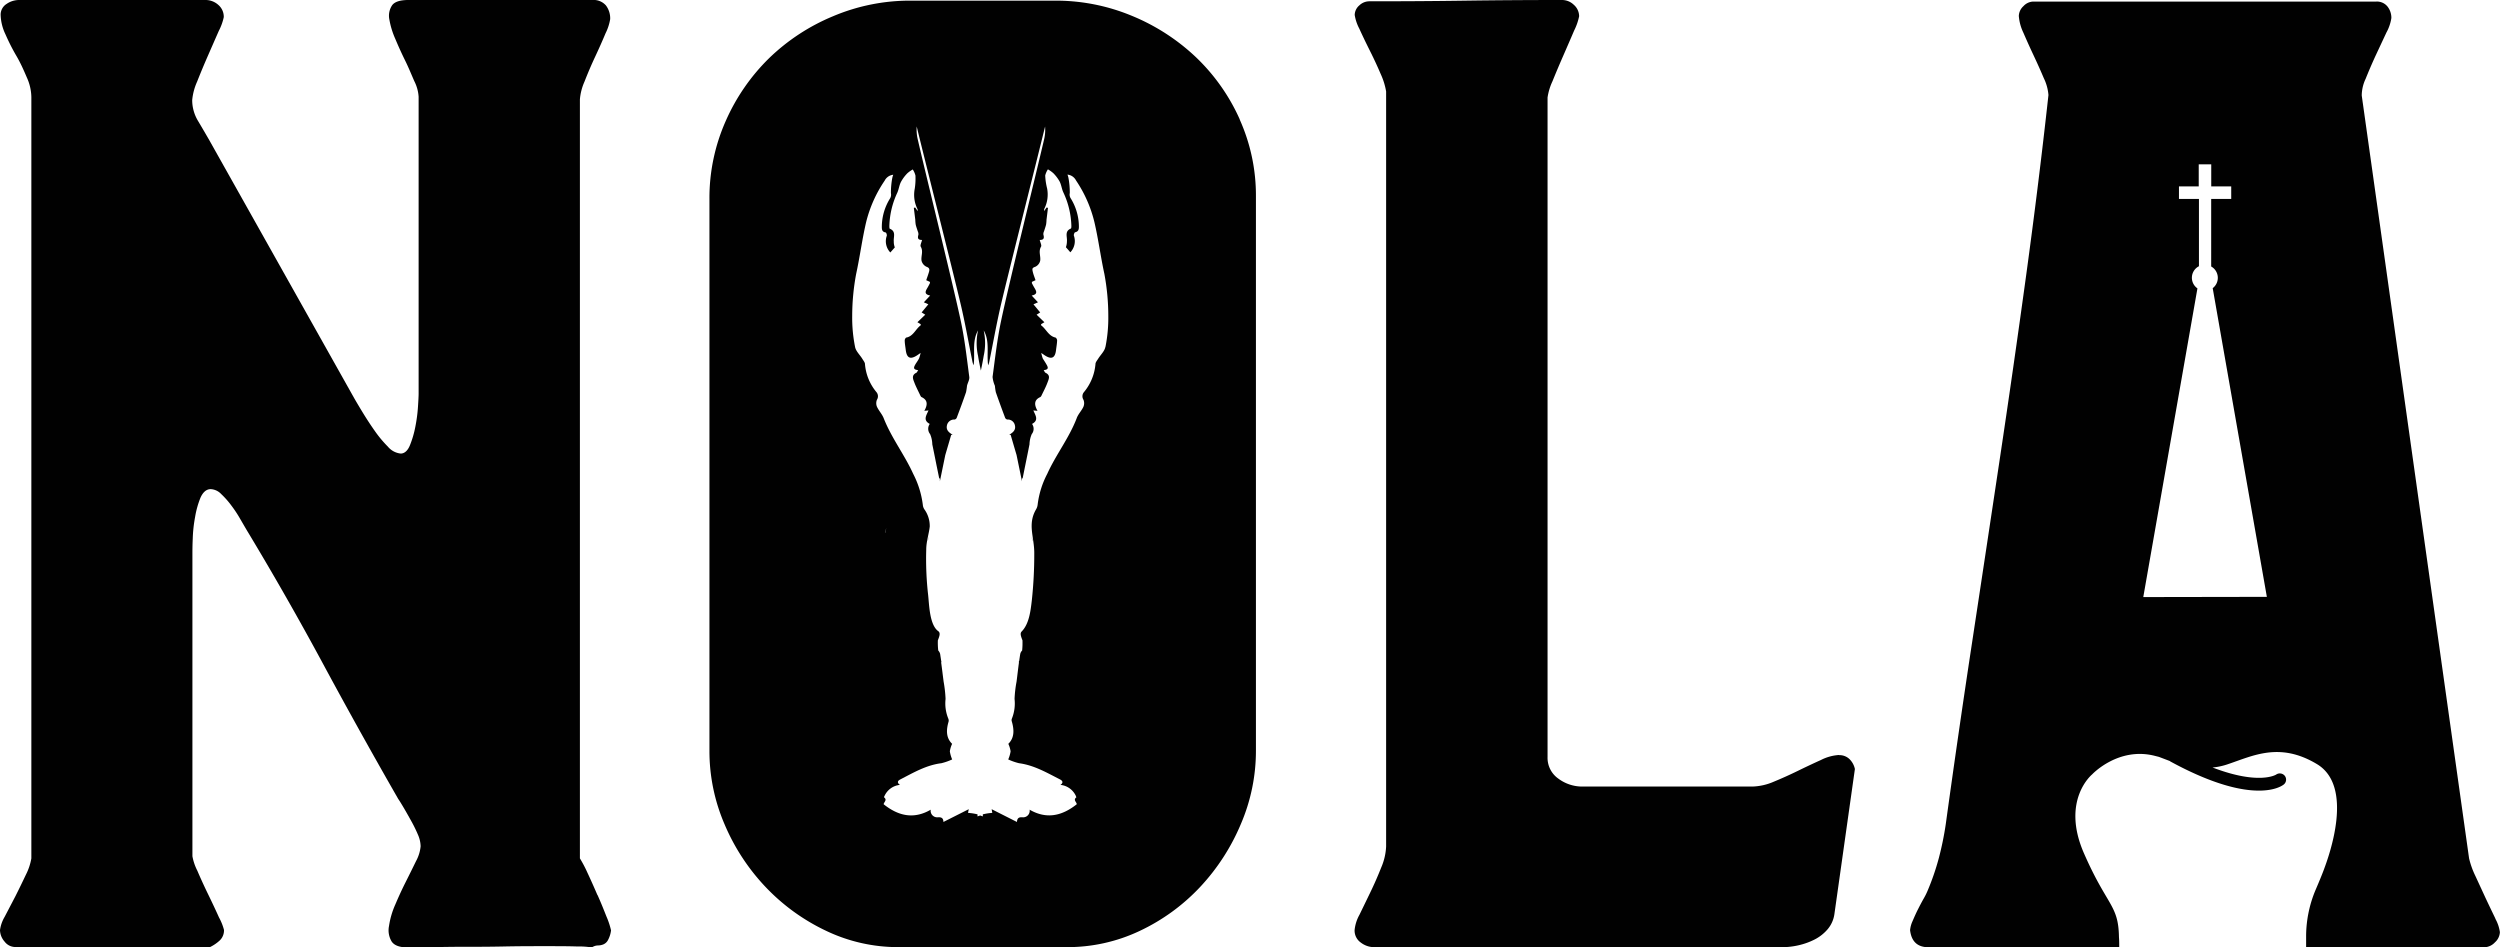 <svg xmlns="http://www.w3.org/2000/svg" viewBox="0 0 461.63 174.91"><defs><style>.cls-1{fill:#010101;}</style></defs><g id="Layer_2" data-name="Layer 2"><g id="Layer_1-2" data-name="Layer 1"><path class="cls-1" d="M110.3,165.24c-.61-1.42-1.21-2.77-1.82-4.07a23.35,23.35,0,0,0-1.4-2.67V18.35a10.09,10.09,0,0,1,.85-3.28c.57-1.46,1.22-3,1.95-4.56s1.37-3,1.94-4.37a9.21,9.21,0,0,0,.85-2.61A3.92,3.92,0,0,0,111.88,1a3,3,0,0,0-2.49-1h-34c-1.54,0-2.56.35-3,1a3.47,3.47,0,0,0-.49,2.62,15.2,15.2,0,0,0,1.1,3.58c.56,1.34,1.17,2.68,1.82,4S76,13.84,76.51,15a7.42,7.42,0,0,1,.79,2.86V72.69q0,.6-.12,2.43a28.46,28.46,0,0,1-.49,3.7,18.08,18.08,0,0,1-1,3.41c-.41,1-1,1.52-1.7,1.52a3.56,3.56,0,0,1-2.37-1.28,21.75,21.75,0,0,1-2.43-2.92c-.77-1.09-1.5-2.21-2.19-3.34s-1.2-2-1.52-2.55L38.65,25.89c-.65-1.13-1.34-2.31-2.06-3.52a7.47,7.47,0,0,1-1.1-3.89,10.83,10.83,0,0,1,.91-3.41q.91-2.31,2-4.8t2-4.56a10.08,10.08,0,0,0,.92-2.55,2.89,2.89,0,0,0-1-2.25A3.52,3.52,0,0,0,37.92,0H3.52A4.07,4.07,0,0,0,1.21.73,2.34,2.34,0,0,0,.12,2.8,8.83,8.83,0,0,0,1,6.32c.57,1.3,1.22,2.62,2,3.95s1.37,2.66,1.94,4a9.13,9.13,0,0,1,.85,3.65V158.5a10.53,10.53,0,0,1-1,3c-.61,1.29-1.26,2.63-1.95,4L.85,169.31A6.58,6.58,0,0,0,0,171.74a3.31,3.31,0,0,0,.85,2.13,2.49,2.49,0,0,0,1.95,1h36a7.4,7.4,0,0,0,1.77-1.21,2.55,2.55,0,0,0,.79-1.95,10.1,10.1,0,0,0-.92-2.3q-.9-2-2-4.26t-2-4.37a9.57,9.57,0,0,1-.91-2.68V102.34c0-.56,0-1.52.06-2.85a25.87,25.87,0,0,1,.43-4,16.68,16.68,0,0,1,1-3.59c.45-1,1.07-1.58,1.89-1.58a2.87,2.87,0,0,1,1.94.91,15.86,15.86,0,0,1,1.88,2.13,22.72,22.72,0,0,1,1.64,2.49l1.1,1.89Q52.87,110,59.62,122.52t13.91,25c.33.48.71,1.11,1.16,1.88s.89,1.56,1.34,2.37a25.56,25.56,0,0,1,1.15,2.37,5.62,5.62,0,0,1,.49,2.13,7.11,7.11,0,0,1-.85,2.74c-.57,1.17-1.2,2.45-1.89,3.82s-1.34,2.78-1.94,4.2A15.15,15.15,0,0,0,71.83,171a4,4,0,0,0,.49,2.85c.48.73,1.5,1.1,3,1.1l3.58-.06c1.83,0,4-.06,6.38-.06s5,0,7.78-.06,5.27-.06,7.54-.06,4.33,0,6,.06a14.73,14.73,0,0,1,2.68.18,2.11,2.11,0,0,1,1.09-.37,2.77,2.77,0,0,0,1-.18,1.73,1.73,0,0,0,.85-.73,5.1,5.1,0,0,0,.61-1.88,14.48,14.48,0,0,0-.85-2.56c-.48-1.21-1-2.53-1.64-3.95"></path><path class="cls-1" d="M170.05,116.17c.09-.31.17-.61.23-.9-.09.32-.17.61-.25.85a.08.08,0,0,1,0,0"></path><path class="cls-1" d="M192.88,116.17l0,0c-.08-.24-.17-.53-.26-.85.07.29.14.59.23.9"></path><path class="cls-1" d="M171.32,99.8c.08-.26.14-.51.2-.77-.08.28-.15.52-.22.73a.05.05,0,0,1,0,0"></path><path class="cls-1" d="M190.68,99.8l0,0c-.07-.21-.14-.45-.22-.73.06.26.12.51.19.77"></path><path class="cls-1" d="M228.93,22.06a36.31,36.31,0,0,0-8.08-11.48A38.35,38.35,0,0,0,209,2.92,36.53,36.53,0,0,0,194.84.12H168.22A36.4,36.4,0,0,0,153.82,3,37.7,37.7,0,0,0,142,10.76a37.18,37.18,0,0,0-8,11.6,35,35,0,0,0-3,14.35v102a34.14,34.14,0,0,0,2.79,13.49,38.71,38.71,0,0,0,7.6,11.61,37.43,37.43,0,0,0,11.18,8.08,30.82,30.82,0,0,0,13.43,3H196.9a31.12,31.12,0,0,0,13.56-3,36.67,36.67,0,0,0,11.12-8.08,39.09,39.09,0,0,0,7.53-11.61,34.26,34.26,0,0,0,2.8-13.61V36.22a34.25,34.25,0,0,0-3-14.16m-24.8,42c-.14.78-.88,1.45-1.33,2.18-.2.32-.5.66-.5,1a9.31,9.31,0,0,1-2.13,5.17,1.19,1.19,0,0,0-.09,1.4,1.69,1.69,0,0,1,0,1.29c-.34.75-1,1.39-1.26,2.16-1.4,3.64-3.84,6.72-5.43,10.25a16.53,16.53,0,0,0-1.77,5.7,2.1,2.1,0,0,1-.28.83c-1.64,2.8-.31,5.12-.34,8.17a80.38,80.38,0,0,1-.45,8.64c-.22,1.87-.48,4.33-1.86,5.74-.32.32-.23.73.13,1.64a13.59,13.59,0,0,1-.06,1.89,1.28,1.28,0,0,0-.35.64c-.07.42-.13.84-.19,1.26a.4.4,0,0,0-.05.33c-.16,1.17-.29,2.34-.44,3.51a22,22,0,0,0-.37,3.2,7.55,7.55,0,0,1-.5,3.65.75.75,0,0,0,0,.53c.44,1.53.49,3-.65,4.11a5.19,5.19,0,0,1,.42,1.38,5.83,5.83,0,0,1-.44,1.5,10.69,10.69,0,0,0,2,.7c2.79.37,5.16,1.77,7.58,3,.5.26.62.63.06,1a3.53,3.53,0,0,1,2.87,2.08c0,.07.09.2.07.22-.66.49.1.91.07,1.28-2.7,2.14-5.55,2.82-8.7,1a1.21,1.21,0,0,1-1.22,1.41c-.59-.05-1.07,0-1.12.86l-4.67-2.36c.07.4.12.65.12.68a10.19,10.19,0,0,0-1.75.27v.38l-.49-.17-.49.17v-.38a10.19,10.19,0,0,0-1.75-.27s.05-.28.13-.68l-4.68,2.36c0-.85-.52-.91-1.12-.86a1.21,1.21,0,0,1-1.22-1.41c-3.14,1.83-6,1.15-8.69-1,0-.37.73-.79.07-1.28,0,0,0-.15.07-.22a3.51,3.51,0,0,1,2.87-2.08c-.57-.38-.45-.75.05-1,2.43-1.25,4.79-2.65,7.59-3a10.59,10.59,0,0,0,2-.7,6.18,6.18,0,0,1-.43-1.5,5.19,5.19,0,0,1,.42-1.38c-1.15-1.12-1.1-2.58-.65-4.11a.88.88,0,0,0-.05-.53,7.44,7.44,0,0,1-.51-3.65,23.39,23.39,0,0,0-.36-3.2c-.15-1.17-.29-2.34-.45-3.51a.44.44,0,0,0,0-.33c-.06-.42-.13-.84-.19-1.26a1.45,1.45,0,0,0-.35-.64,12.26,12.26,0,0,1-.07-1.89c.36-.9.45-1.32.13-1.64-1.68-1.12-1.73-4.94-1.92-6.65a59.25,59.25,0,0,1-.36-8.42c0-1.5.48-2.84.65-4.29a5.26,5.26,0,0,0-1-3.19,1.82,1.82,0,0,1-.28-.83,17,17,0,0,0-1.77-5.7c-1.6-3.53-4-6.61-5.44-10.25-.29-.77-.92-1.41-1.26-2.16a1.69,1.69,0,0,1,0-1.29,1.19,1.19,0,0,0-.09-1.4,9.23,9.23,0,0,1-2.12-5.17c0-.33-.31-.67-.5-1-.45-.73-1.19-1.4-1.33-2.18a27.31,27.31,0,0,1-.53-5.7,42.51,42.51,0,0,1,.73-7.78c.69-3.16,1.1-6.39,1.84-9.55a23.67,23.67,0,0,1,3.43-7.68,2,2,0,0,1,1.58-1.08,3.75,3.75,0,0,0-.18.6,14.87,14.87,0,0,0-.25,2.8,1.37,1.37,0,0,1-.13.92,10,10,0,0,0-1.55,5.22c0,.51,0,1,.7,1.11.12,0,.28.48.21.64a3,3,0,0,0,.66,3.06l.83-.94a2.85,2.85,0,0,1-.19-1.11c-.08-.82.47-1.83-.72-2.33-.09,0-.1-.33-.1-.51a15.43,15.43,0,0,1,1.47-6.15c.29-.65.36-1.4.68-2A7.18,7.18,0,0,1,167.54,32a5.84,5.84,0,0,1,1-.71,3.53,3.53,0,0,1,.5,1.13,12.38,12.38,0,0,1-.13,2.43,5.89,5.89,0,0,0,.53,3.81V39a4.43,4.43,0,0,0-.47-.69l-.23.08.27,2.2a6.4,6.4,0,0,0,.08.89c.09.41.25.81.37,1.21a1.31,1.31,0,0,1,.13.62c-.15.58-.19,1,.67,1-.11.47-.39,1-.24,1.24.52.88,0,1.76.15,2.61a1.68,1.68,0,0,0,.91,1.1c.57.2.58.5.47.91s-.33,1-.52,1.57l.68.31a.62.62,0,0,1,0,.24c-.16.32-.32.63-.5.93-.35.59-.58,1.13.55,1.35l-1.17,1.25.83.37-1.24,1.5.67.42-1.45,1.39.61.36c0,.11,0,.19,0,.21-.94.68-1.35,2-2.64,2.26-.14,0-.32.35-.31.52,0,.6.12,1.18.19,1.78.18,1.48.83,1.8,2.07,1l.67-.46a6.3,6.3,0,0,1-.28,1c-.18.36-.42.7-.62,1-.29.52-.67,1.08.45,1.17-.15.23-.2.42-.32.48-1,.48-.6,1.24-.35,1.9s.72,1.57,1.09,2.35c.05.09.11.21.2.25,1.2.56,1.13,1.45.52,2.54l.77-.07c-.39.9-1.07,1.8.23,2.49a1.55,1.55,0,0,0,.06,1.87,5,5,0,0,1,.41,1.89c.26,1.27.52,2.55.77,3.82l.51,2.48.12,0,0,.54,1-4.86c.39-1.32.74-2.52,1.09-3.72h.26l-.12-.1c-.6-.38-1.1-.82-.93-1.63a1.35,1.35,0,0,1,1.42-1.1.57.57,0,0,0,.39-.32c.59-1.57,1.18-3.15,1.72-4.73a11.17,11.17,0,0,0,.18-1.18c.12-.55.49-1.12.42-1.64-.45-3.4-.83-6.84-1.54-10.19-1.37-6.52-6.52-27.28-8-33.78a7.68,7.68,0,0,1-.16-2.34s0,.07,0,.1c1.49,6.16,6.66,26.59,8.11,32.77.82,3.48,1.44,7,2.15,10.51a3.33,3.33,0,0,0,.24.78c.31-2.14-.34-4.41.82-6.44a10.85,10.85,0,0,0,0,4.71c.14.91.33,1.8.52,2.71.19-.9.37-1.8.52-2.71a10.85,10.85,0,0,0,0-4.71c1.17,2,.51,4.3.82,6.44a2.92,2.92,0,0,0,.24-.78c.71-3.51,1.33-7,2.15-10.51,1.46-6.18,6.62-26.61,8.12-32.77a.34.34,0,0,0,0-.1,7.68,7.68,0,0,1-.15,2.34c-1.5,6.49-6.65,27.26-8,33.78-.7,3.35-1.08,6.79-1.54,10.19a5.47,5.47,0,0,0,.43,1.64,11.17,11.17,0,0,0,.17,1.18c.55,1.58,1.13,3.16,1.72,4.73a.58.58,0,0,0,.4.32,1.33,1.33,0,0,1,1.41,1.1c.18.81-.33,1.25-.92,1.63a1.27,1.27,0,0,0-.12.1h.25c.35,1.2.7,2.4,1.09,3.72l1,4.86,0-.54.12,0c.17-.83.33-1.65.5-2.48.26-1.27.52-2.55.77-3.82a5,5,0,0,1,.42-1.89,1.55,1.55,0,0,0,.05-1.87c1.3-.69.62-1.59.24-2.49l.77.07c-.62-1.09-.68-2,.51-2.54a.58.58,0,0,0,.21-.25c.37-.78.79-1.55,1.09-2.35s.63-1.42-.35-1.9c-.12-.06-.18-.25-.32-.48,1.11-.09.74-.65.44-1.17-.2-.35-.44-.69-.62-1a8,8,0,0,1-.27-1l.67.46c1.24.8,1.89.48,2.06-1,.07-.6.18-1.18.2-1.78,0-.17-.17-.49-.31-.52-1.29-.29-1.71-1.58-2.65-2.26,0,0,0-.1,0-.21l.61-.36-1.44-1.39.66-.42-1.24-1.5.83-.37-1.16-1.25c1.13-.22.9-.76.55-1.35q-.27-.45-.51-.93c0-.06,0-.15,0-.24l.67-.31c-.18-.55-.38-1-.51-1.57s-.1-.71.47-.91a1.64,1.64,0,0,0,.9-1.1c.14-.85-.36-1.73.16-2.61.15-.26-.14-.77-.24-1.24.86,0,.82-.46.67-1a1.2,1.2,0,0,1,.13-.62c.12-.4.27-.8.37-1.21a6.4,6.4,0,0,0,.08-.89l.27-2.2-.24-.08a5.17,5.17,0,0,0-.46.69v-.4a5.89,5.89,0,0,0,.54-3.81A11.66,11.66,0,0,1,193,32.4a3.53,3.53,0,0,1,.5-1.13,5.84,5.84,0,0,1,1,.71,7.18,7.18,0,0,1,1.18,1.57c.31.63.38,1.38.68,2a15.43,15.43,0,0,1,1.47,6.15c0,.18,0,.47-.11.51-1.18.5-.63,1.51-.71,2.33a3.28,3.28,0,0,1-.19,1.11c.28.31.55.62.82.94a3,3,0,0,0,.66-3.06c-.07-.16.1-.62.22-.64.66-.14.71-.6.7-1.11a10,10,0,0,0-1.55-5.22,1.32,1.32,0,0,1-.13-.92,14.87,14.87,0,0,0-.25-2.8,3.47,3.47,0,0,0-.18-.6,2,2,0,0,1,1.58,1.08A23.67,23.67,0,0,1,202.08,41c.74,3.16,1.15,6.39,1.84,9.55a42.51,42.51,0,0,1,.73,7.78,27.36,27.36,0,0,1-.52,5.7m-40.72,34.3c.08-.24.16-.53.25-.85-.06.3-.14.6-.22.9l0,0"></path><path class="cls-1" d="M339.6,139.41a8.48,8.48,0,0,0-3.35.92q-2,.9-4.25,2t-4.44,2a10.65,10.65,0,0,1-4,.91H292.19a7.38,7.38,0,0,1-4.43-1.46,4.68,4.68,0,0,1-2-4V18a10.79,10.79,0,0,1,.91-3q.91-2.25,2-4.74t2-4.62A10.56,10.56,0,0,0,291.59,3a2.84,2.84,0,0,0-1-2.13A3.12,3.12,0,0,0,288.43,0q-9,0-17.81.12c-5.88.09-11.81.12-17.81.12A2.67,2.67,0,0,0,251,1a2.37,2.37,0,0,0-.85,1.77A8.16,8.16,0,0,0,251,5.29q.85,1.88,1.95,4.07t2,4.31a12.69,12.69,0,0,1,1,3.22V156.31a11,11,0,0,1-.91,3.89c-.61,1.54-1.27,3.06-2,4.56l-2,4.13a7.3,7.3,0,0,0-.91,2.85,2.7,2.7,0,0,0,1.15,2.31,4.1,4.1,0,0,0,2.5.85h75.35a13.61,13.61,0,0,0,3-.36,12.64,12.64,0,0,0,3-1.09,7.86,7.86,0,0,0,2.37-1.89,5.5,5.5,0,0,0,1.22-2.73L342.51,142a3.61,3.61,0,0,0-1-1.83,2.65,2.65,0,0,0-1.94-.73"></path><path class="cls-1" d="M460.78,169.62c-.57-1.18-1.18-2.45-1.83-3.83l-1.88-4.07a15.6,15.6,0,0,1-1.15-3.22L436.1,17.63a7.33,7.33,0,0,1,.73-3.1q.85-2.13,1.89-4.38L440.66,6a8,8,0,0,0,.91-2.67,3.35,3.35,0,0,0-.72-2.13,2.5,2.5,0,0,0-2.07-.91H375.45a2.56,2.56,0,0,0-1.82.85,2.54,2.54,0,0,0-.85,1.82,8.68,8.68,0,0,0,.85,3.1q.86,2,1.89,4.19t1.88,4.2a8.63,8.63,0,0,1,.85,3.1Q376.44,34,374.12,50.93t-4.86,33.85q-2.55,17-5.11,33.85t-4.86,33.55a57.69,57.69,0,0,1-1.28,6.26,45.79,45.79,0,0,1-2.12,6.14,12.27,12.27,0,0,1-.67,1.33c-.37.65-.73,1.34-1.1,2.07s-.68,1.46-1,2.19a5.11,5.11,0,0,0-.42,1.58c.24,2.1,1.37,3.16,3.4,3.16H391c.11,0,.21,0,.32,0,0-.67,0-1.3-.05-1.88-.1-6-2.16-5.63-6.46-15.46S386.31,143,386.31,143s4.77-5.12,11.51-3.45l.83.21,2,.76a.91.91,0,0,0,.19.13c7.85,4.26,13,5.34,16.27,5.34,3,0,4.33-.92,4.59-1.13a1.15,1.15,0,0,0,.2-1.59,1.18,1.18,0,0,0-1.61-.24s-3.11,2-11.74-1.31a11.92,11.92,0,0,0,2.86-.62c4.63-1.55,9.55-4.14,16.43,0s2.24,16.88,1.26,19.5c-.37,1-.91,2.29-1.45,3.55a22.18,22.18,0,0,0-1.82,8.59l0,2.18h32.87a2.8,2.8,0,0,0,2-.92,2.68,2.68,0,0,0,.91-1.88,7.09,7.09,0,0,0-.85-2.49m-65-59.38h0l10-57a2.39,2.39,0,0,1,.28-4.09V36.73h-3.69V34.42H406V30.35h2.31v4.07H412v2.31h-3.7V49.21a2.4,2.4,0,0,1,.28,4l10,57Z"></path></g></g></svg>